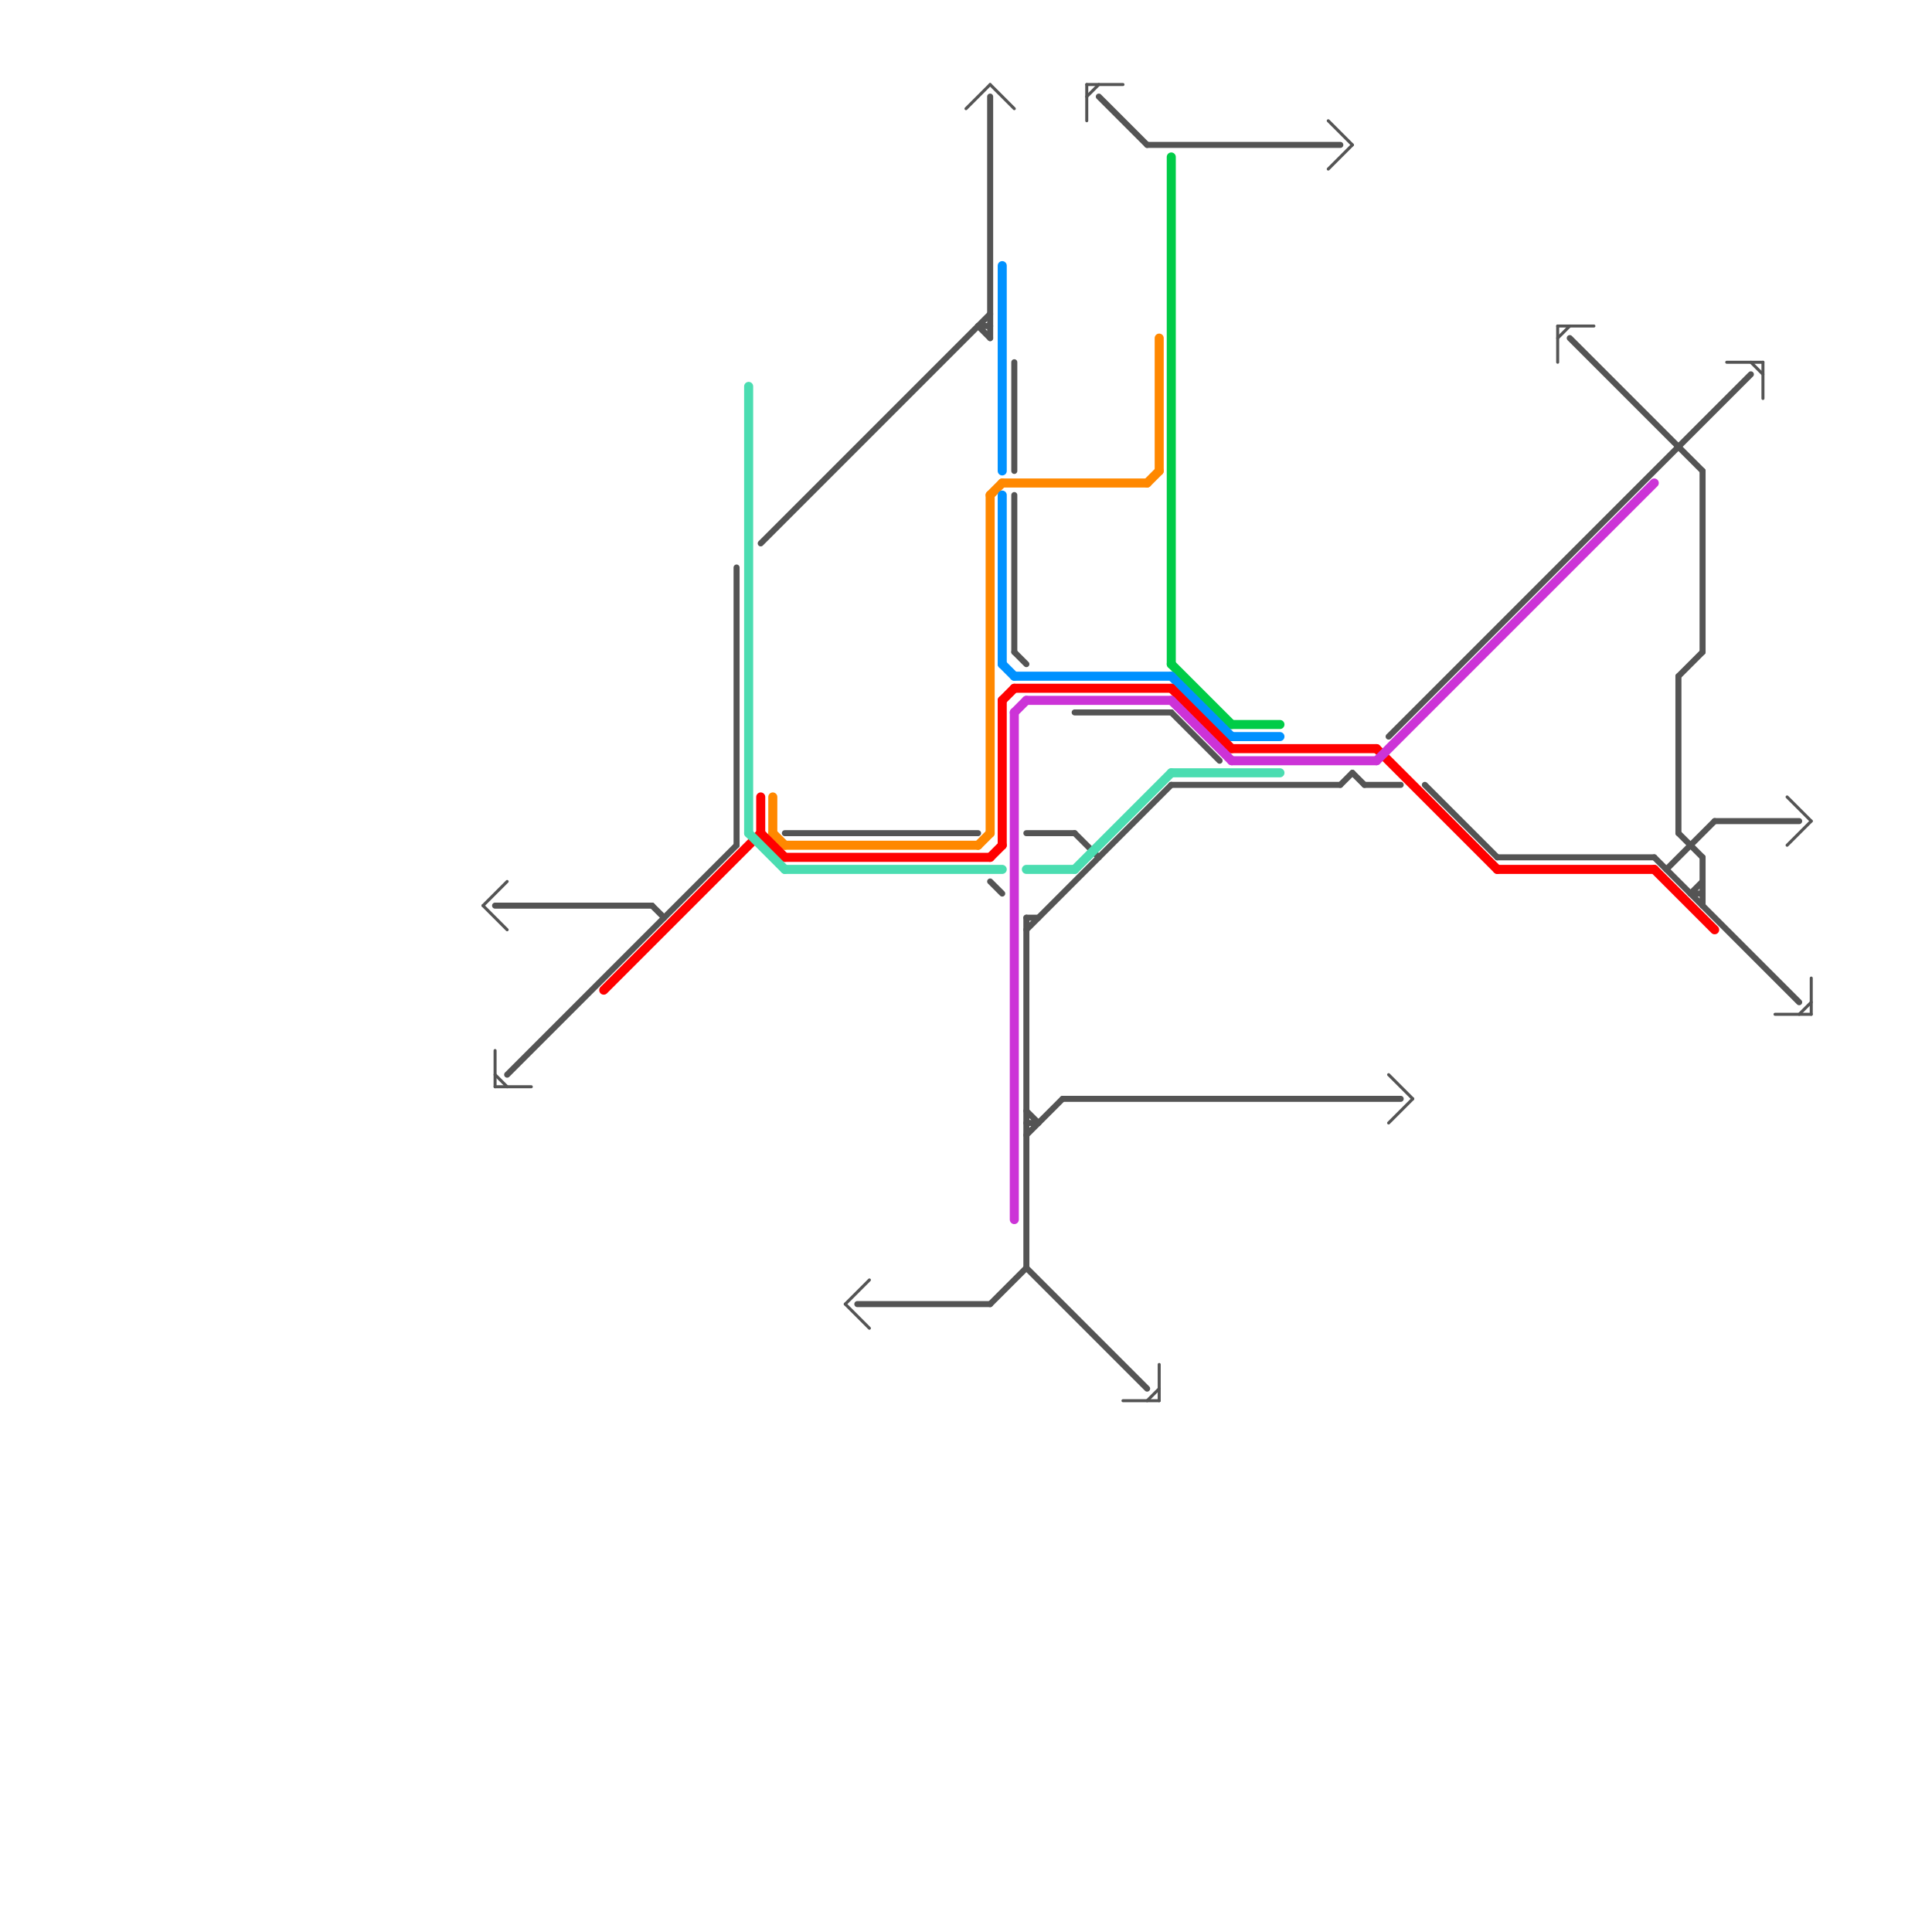 
<svg version="1.1" xmlns="http://www.w3.org/2000/svg" viewBox="0 0 160 160">
<style>text { font: 1px Helvetica; font-weight: 600; white-space: pre; dominant-baseline: central; } line { stroke-width: 1; fill: none; stroke-linecap: round; stroke-linejoin: round; } .c0 { stroke: #545454 } .c1 { stroke: #00cc47 } .c2 { stroke: #ff8800 } .c3 { stroke: #0091ff } .c4 { stroke: #ff0000 } .c5 { stroke: #cc33d7 } .c6 { stroke: #4bddb1 } .w3 { stroke-width: .5; }.w4 { stroke-width: .25; }.w2 { stroke-width: .75; }</style><defs><g id="ct-xf"><circle r="0.5" fill="#fff" stroke="#000" stroke-width="0.2"/></g><g id="ct"><circle r="0.5" fill="#fff" stroke="#000" stroke-width="0.1"/></g><g id="csm-545454"><circle r="0.4" fill="#545454"/><circle r="0.2" fill="#fff"/></g><g id="cmd-ff0000"><circle r="0.5" fill="#ff0000"/><circle r="0.25" fill="#fff"/></g><g id="cmd-4bddb1"><circle r="0.5" fill="#4bddb1"/><circle r="0.25" fill="#fff"/></g><g id="cmd-ff8800"><circle r="0.5" fill="#ff8800"/><circle r="0.25" fill="#fff"/></g><g id="cmd-545454"><circle r="0.5" fill="#545454"/><circle r="0.25" fill="#fff"/></g><g id="cmd-0091ff"><circle r="0.5" fill="#0091ff"/><circle r="0.25" fill="#fff"/></g><g id="cmd-cc33d7"><circle r="0.5" fill="#cc33d7"/><circle r="0.25" fill="#fff"/></g><g id="cmd-00cc47"><circle r="0.5" fill="#00cc47"/><circle r="0.25" fill="#fff"/></g></defs><line class="c0 w3" x1="97" y1="59" x2="101" y2="63"/><line class="c0 w3" x1="142" y1="68" x2="149" y2="68"/><line class="c0 w3" x1="82" y1="73" x2="83" y2="74"/><line class="c0 w3" x1="124" y1="71" x2="137" y2="71"/><line class="c0 w3" x1="138" y1="72" x2="142" y2="68"/><line class="c0 w3" x1="84" y1="54" x2="85" y2="55"/><line class="c0 w3" x1="95" y1="12" x2="111" y2="12"/><line class="c0 w3" x1="89" y1="69" x2="91" y2="71"/><line class="c0 w3" x1="88" y1="91" x2="116" y2="91"/><line class="c0 w3" x1="130" y1="28" x2="141" y2="39"/><line class="c0 w3" x1="113" y1="65" x2="116" y2="65"/><line class="c0 w3" x1="63" y1="45" x2="82" y2="26"/><line class="c0 w3" x1="85" y1="77" x2="97" y2="65"/><line class="c0 w3" x1="91" y1="8" x2="95" y2="12"/><line class="c0 w3" x1="65" y1="69" x2="81" y2="69"/><line class="c0 w3" x1="112" y1="64" x2="113" y2="65"/><line class="c0 w3" x1="85" y1="94" x2="88" y2="91"/><line class="c0 w3" x1="89" y1="59" x2="97" y2="59"/><line class="c0 w3" x1="140" y1="74" x2="141" y2="73"/><line class="c0 w3" x1="137" y1="71" x2="149" y2="83"/><line class="c0 w3" x1="115" y1="61" x2="145" y2="31"/><line class="c0 w3" x1="85" y1="92" x2="86" y2="93"/><line class="c0 w3" x1="139" y1="69" x2="141" y2="71"/><line class="c0 w3" x1="54" y1="75" x2="55" y2="76"/><line class="c0 w3" x1="85" y1="76" x2="85" y2="105"/><line class="c0 w3" x1="71" y1="108" x2="82" y2="108"/><line class="c0 w3" x1="141" y1="39" x2="141" y2="54"/><line class="c0 w3" x1="81" y1="27" x2="82" y2="28"/><line class="c0 w3" x1="118" y1="65" x2="124" y2="71"/><line class="c0 w3" x1="42" y1="89" x2="61" y2="70"/><line class="c0 w3" x1="85" y1="93" x2="86" y2="93"/><line class="c0 w3" x1="140" y1="74" x2="141" y2="74"/><line class="c0 w3" x1="85" y1="76" x2="86" y2="76"/><line class="c0 w3" x1="82" y1="108" x2="85" y2="105"/><line class="c0 w3" x1="85" y1="105" x2="95" y2="115"/><line class="c0 w3" x1="82" y1="8" x2="82" y2="28"/><line class="c0 w3" x1="61" y1="47" x2="61" y2="70"/><line class="c0 w3" x1="84" y1="41" x2="84" y2="54"/><line class="c0 w3" x1="84" y1="30" x2="84" y2="39"/><line class="c0 w3" x1="97" y1="65" x2="111" y2="65"/><line class="c0 w3" x1="111" y1="65" x2="112" y2="64"/><line class="c0 w3" x1="139" y1="56" x2="141" y2="54"/><line class="c0 w3" x1="139" y1="56" x2="139" y2="69"/><line class="c0 w3" x1="81" y1="27" x2="82" y2="27"/><line class="c0 w3" x1="41" y1="75" x2="54" y2="75"/><line class="c0 w3" x1="141" y1="71" x2="141" y2="75"/><line class="c0 w3" x1="85" y1="69" x2="89" y2="69"/><line class="c0 w4" x1="70" y1="108" x2="72" y2="106"/><line class="c0 w4" x1="145" y1="30" x2="146" y2="31"/><line class="c0 w4" x1="148" y1="70" x2="150" y2="68"/><line class="c0 w4" x1="80" y1="9" x2="82" y2="7"/><line class="c0 w4" x1="110" y1="14" x2="112" y2="12"/><line class="c0 w4" x1="41" y1="89" x2="42" y2="90"/><line class="c0 w4" x1="90" y1="7" x2="90" y2="10"/><line class="c0 w4" x1="40" y1="75" x2="42" y2="73"/><line class="c0 w4" x1="129" y1="27" x2="129" y2="30"/><line class="c0 w4" x1="96" y1="113" x2="96" y2="116"/><line class="c0 w4" x1="148" y1="66" x2="150" y2="68"/><line class="c0 w4" x1="146" y1="30" x2="146" y2="33"/><line class="c0 w4" x1="129" y1="28" x2="130" y2="27"/><line class="c0 w4" x1="150" y1="81" x2="150" y2="84"/><line class="c0 w4" x1="41" y1="87" x2="41" y2="90"/><line class="c0 w4" x1="115" y1="89" x2="117" y2="91"/><line class="c0 w4" x1="110" y1="10" x2="112" y2="12"/><line class="c0 w4" x1="149" y1="84" x2="150" y2="83"/><line class="c0 w4" x1="70" y1="108" x2="72" y2="110"/><line class="c0 w4" x1="129" y1="27" x2="132" y2="27"/><line class="c0 w4" x1="147" y1="84" x2="150" y2="84"/><line class="c0 w4" x1="95" y1="116" x2="96" y2="115"/><line class="c0 w4" x1="90" y1="8" x2="91" y2="7"/><line class="c0 w4" x1="93" y1="116" x2="96" y2="116"/><line class="c0 w4" x1="143" y1="30" x2="146" y2="30"/><line class="c0 w4" x1="40" y1="75" x2="42" y2="77"/><line class="c0 w4" x1="90" y1="7" x2="93" y2="7"/><line class="c0 w4" x1="115" y1="93" x2="117" y2="91"/><line class="c0 w4" x1="41" y1="90" x2="44" y2="90"/><line class="c0 w4" x1="82" y1="7" x2="84" y2="9"/><line class="c1 w2" x1="97" y1="55" x2="102" y2="60"/><line class="c1 w2" x1="97" y1="13" x2="97" y2="55"/><line class="c1 w2" x1="102" y1="60" x2="106" y2="60"/><line class="c2 w2" x1="83" y1="40" x2="95" y2="40"/><line class="c2 w2" x1="81" y1="70" x2="82" y2="69"/><line class="c2 w2" x1="64" y1="66" x2="64" y2="69"/><line class="c2 w2" x1="95" y1="40" x2="96" y2="39"/><line class="c2 w2" x1="65" y1="70" x2="81" y2="70"/><line class="c2 w2" x1="82" y1="41" x2="83" y2="40"/><line class="c2 w2" x1="64" y1="69" x2="65" y2="70"/><line class="c2 w2" x1="96" y1="28" x2="96" y2="39"/><line class="c2 w2" x1="82" y1="41" x2="82" y2="69"/><line class="c3 w2" x1="83" y1="55" x2="84" y2="56"/><line class="c3 w2" x1="102" y1="61" x2="106" y2="61"/><line class="c3 w2" x1="84" y1="56" x2="97" y2="56"/><line class="c3 w2" x1="97" y1="56" x2="102" y2="61"/><line class="c3 w2" x1="83" y1="41" x2="83" y2="55"/><line class="c3 w2" x1="83" y1="22" x2="83" y2="39"/><line class="c4 w2" x1="63" y1="66" x2="63" y2="69"/><line class="c4 w2" x1="50" y1="82" x2="63" y2="69"/><line class="c4 w2" x1="124" y1="72" x2="137" y2="72"/><line class="c4 w2" x1="65" y1="71" x2="82" y2="71"/><line class="c4 w2" x1="114" y1="62" x2="124" y2="72"/><line class="c4 w2" x1="97" y1="57" x2="102" y2="62"/><line class="c4 w2" x1="63" y1="69" x2="65" y2="71"/><line class="c4 w2" x1="83" y1="58" x2="83" y2="70"/><line class="c4 w2" x1="82" y1="71" x2="83" y2="70"/><line class="c4 w2" x1="137" y1="72" x2="142" y2="77"/><line class="c4 w2" x1="83" y1="58" x2="84" y2="57"/><line class="c4 w2" x1="102" y1="62" x2="114" y2="62"/><line class="c4 w2" x1="84" y1="57" x2="97" y2="57"/><line class="c5 w2" x1="85" y1="58" x2="97" y2="58"/><line class="c5 w2" x1="84" y1="59" x2="84" y2="101"/><line class="c5 w2" x1="97" y1="58" x2="102" y2="63"/><line class="c5 w2" x1="114" y1="63" x2="137" y2="40"/><line class="c5 w2" x1="84" y1="59" x2="85" y2="58"/><line class="c5 w2" x1="102" y1="63" x2="114" y2="63"/><line class="c6 w2" x1="89" y1="72" x2="97" y2="64"/><line class="c6 w2" x1="62" y1="69" x2="65" y2="72"/><line class="c6 w2" x1="62" y1="32" x2="62" y2="69"/><line class="c6 w2" x1="97" y1="64" x2="106" y2="64"/><line class="c6 w2" x1="85" y1="72" x2="89" y2="72"/><line class="c6 w2" x1="65" y1="72" x2="83" y2="72"/>
</svg>
